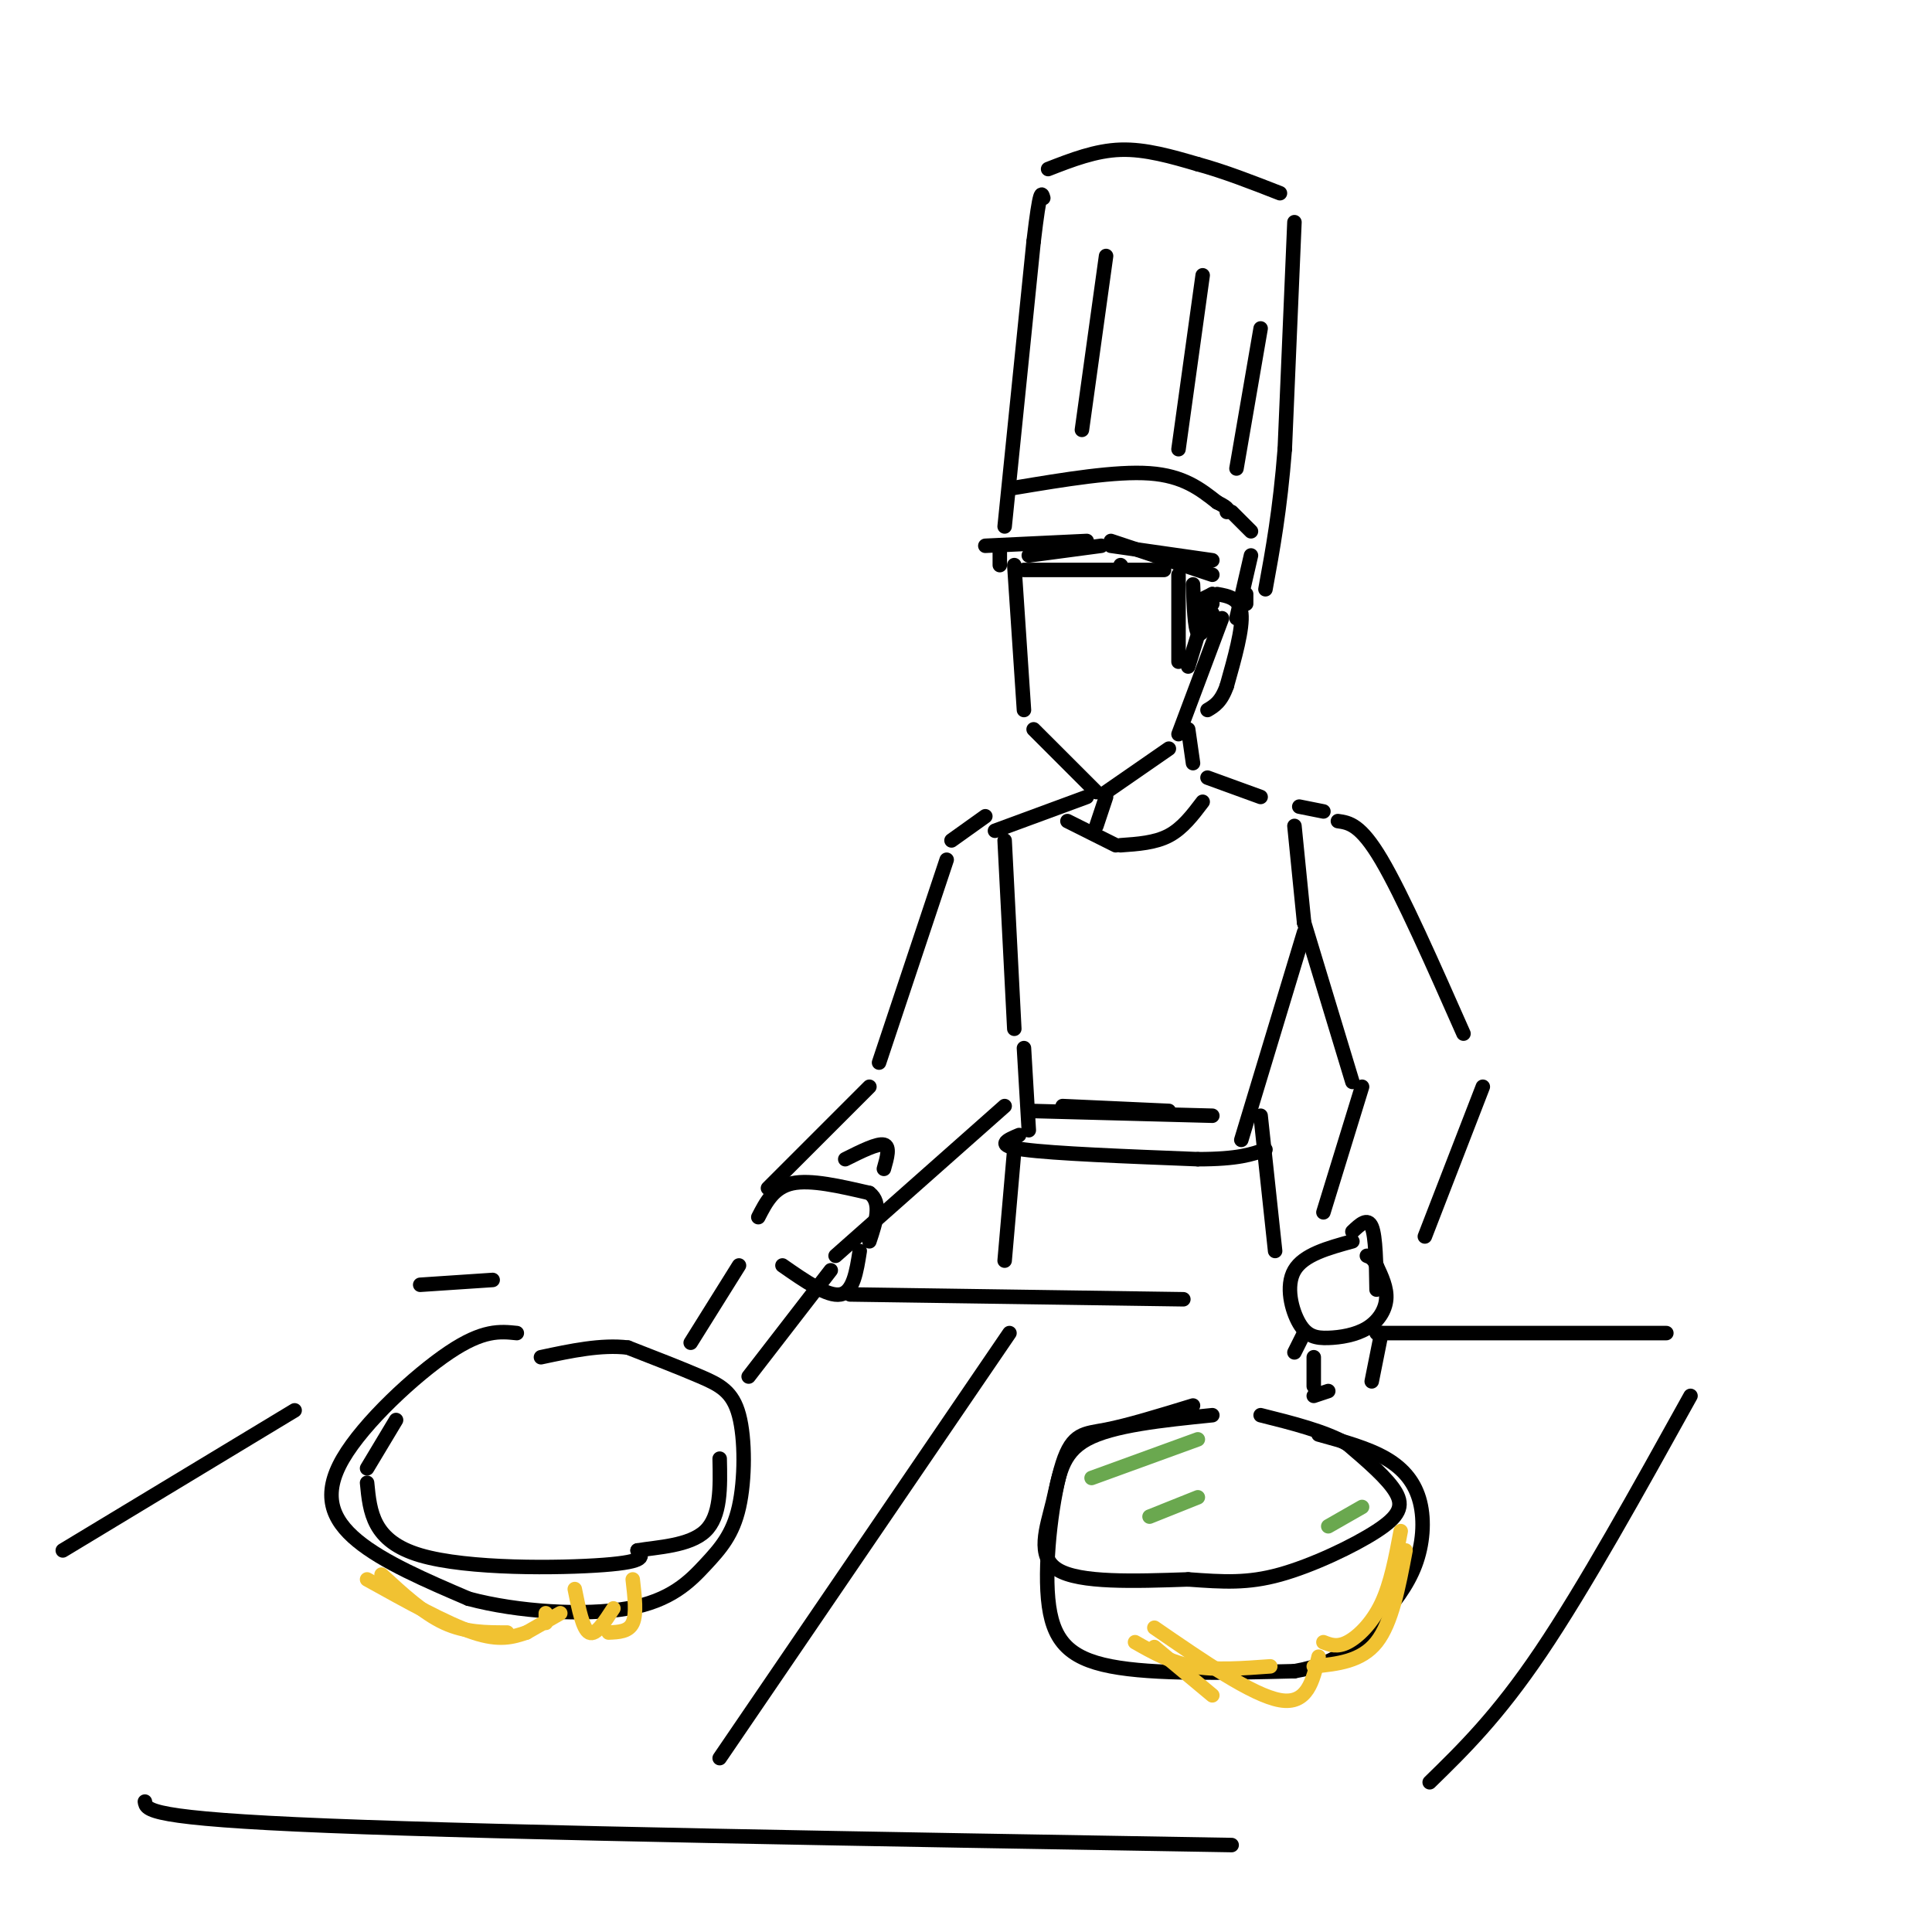 <svg viewBox='0 0 400 400' version='1.1' xmlns='http://www.w3.org/2000/svg' xmlns:xlink='http://www.w3.org/1999/xlink'><g fill='none' stroke='rgb(0,0,0)' stroke-width='3' stroke-linecap='round' stroke-linejoin='round'><path d='M210,117c0.000,0.000 2.000,30.000 2,30'/><path d='M214,151c0.000,0.000 13.000,13.000 13,13'/><path d='M229,164c0.000,0.000 13.000,-9.000 13,-9'/><path d='M244,152c0.000,0.000 9.000,-24.000 9,-24'/><path d='M213,115c0.000,0.000 15.000,-2.000 15,-2'/><path d='M230,113c0.000,0.000 21.000,3.000 21,3'/><path d='M204,113c0.000,0.000 21.000,-1.000 21,-1'/><path d='M230,112c0.000,0.000 21.000,7.000 21,7'/><path d='M249,124c0.000,0.000 2.000,-1.000 2,-1'/><path d='M252,123c2.333,0.417 4.667,0.833 5,4c0.333,3.167 -1.333,9.083 -3,15'/><path d='M254,142c-1.167,3.333 -2.583,4.167 -4,5'/><path d='M250,125c0.000,0.000 -4.000,13.000 -4,13'/><path d='M244,119c0.000,0.000 0.000,18.000 0,18'/><path d='M247,121c0.167,4.500 0.333,9.000 1,10c0.667,1.000 1.833,-1.500 3,-4'/><path d='M251,123c0.000,0.000 0.000,2.000 0,2'/><path d='M212,118c0.000,0.000 29.000,0.000 29,0'/><path d='M232,117c0.000,0.000 0.100,0.100 0.1,0.1'/><path d='M207,117c0.000,0.000 0.000,-4.000 0,-4'/><path d='M208,109c0.000,0.000 6.000,-59.000 6,-59'/><path d='M214,50c1.333,-11.333 1.667,-10.167 2,-9'/><path d='M217,35c4.917,-1.917 9.833,-3.833 15,-4c5.167,-0.167 10.583,1.417 16,3'/><path d='M248,34c5.500,1.500 11.250,3.750 17,6'/><path d='M268,46c0.000,0.000 -2.000,47.000 -2,47'/><path d='M266,93c-1.000,12.667 -2.500,20.833 -4,29'/><path d='M210,101c10.500,-1.750 21.000,-3.500 28,-3c7.000,0.500 10.500,3.250 14,6'/><path d='M252,104c2.667,1.333 2.333,1.667 2,2'/><path d='M224,89c0.000,0.000 5.000,-36.000 5,-36'/><path d='M244,93c0.000,0.000 5.000,-36.000 5,-36'/><path d='M256,97c0.000,0.000 5.000,-29.000 5,-29'/><path d='M255,106c0.000,0.000 4.000,4.000 4,4'/><path d='M259,115c0.000,0.000 -3.000,13.000 -3,13'/><path d='M258,123c0.000,0.000 0.000,2.000 0,2'/><path d='M246,151c0.000,0.000 1.000,7.000 1,7'/><path d='M229,165c0.000,0.000 -2.000,6.000 -2,6'/><path d='M221,170c0.000,0.000 10.000,5.000 10,5'/><path d='M232,175c3.583,-0.250 7.167,-0.500 10,-2c2.833,-1.500 4.917,-4.250 7,-7'/><path d='M250,161c0.000,0.000 11.000,4.000 11,4'/><path d='M225,165c0.000,0.000 -19.000,7.000 -19,7'/><path d='M208,174c0.000,0.000 2.000,39.000 2,39'/><path d='M268,171c0.000,0.000 2.000,20.000 2,20'/><path d='M270,193c0.000,0.000 -13.000,43.000 -13,43'/><path d='M220,229c0.000,0.000 22.000,1.000 22,1'/><path d='M204,169c0.000,0.000 -7.000,5.000 -7,5'/><path d='M196,178c0.000,0.000 -14.000,42.000 -14,42'/><path d='M180,225c0.000,0.000 -21.000,21.000 -21,21'/><path d='M208,229c0.000,0.000 -35.000,31.000 -35,31'/><path d='M157,252c1.583,-3.083 3.167,-6.167 7,-7c3.833,-0.833 9.917,0.583 16,2'/><path d='M180,247c2.667,2.000 1.333,6.000 0,10'/><path d='M178,259c-0.667,4.250 -1.333,8.500 -4,9c-2.667,0.500 -7.333,-2.750 -12,-6'/><path d='M175,240c3.333,-1.667 6.667,-3.333 8,-3c1.333,0.333 0.667,2.667 0,5'/><path d='M269,167c0.000,0.000 5.000,1.000 5,1'/><path d='M277,170c2.333,0.333 4.667,0.667 9,8c4.333,7.333 10.667,21.667 17,36'/><path d='M270,191c0.000,0.000 10.000,33.000 10,33'/><path d='M282,225c0.000,0.000 -8.000,26.000 -8,26'/><path d='M307,225c0.000,0.000 -12.000,31.000 -12,31'/><path d='M280,257c-5.059,1.388 -10.117,2.775 -12,6c-1.883,3.225 -0.590,8.287 1,11c1.590,2.713 3.478,3.078 6,3c2.522,-0.078 5.679,-0.598 8,-2c2.321,-1.402 3.806,-3.686 4,-6c0.194,-2.314 -0.903,-4.657 -2,-7'/><path d='M285,262c-0.667,-1.500 -1.333,-1.750 -2,-2'/><path d='M212,217c0.000,0.000 1.000,17.000 1,17'/><path d='M211,235c-2.583,1.083 -5.167,2.167 1,3c6.167,0.833 21.083,1.417 36,2'/><path d='M248,240c8.333,0.000 11.167,-1.000 14,-2'/><path d='M213,230c0.000,0.000 38.000,1.000 38,1'/><path d='M261,231c0.000,0.000 3.000,28.000 3,28'/><path d='M210,238c0.000,0.000 -2.000,23.000 -2,23'/><path d='M280,255c1.583,-1.500 3.167,-3.000 4,-1c0.833,2.000 0.917,7.500 1,13'/><path d='M270,276c0.000,0.000 -2.000,4.000 -2,4'/><path d='M286,276c0.000,0.000 -2.000,10.000 -2,10'/><path d='M247,291c-6.722,2.059 -13.445,4.118 -18,5c-4.555,0.882 -6.943,0.587 -9,7c-2.057,6.413 -3.785,19.534 -3,28c0.785,8.466 4.081,12.276 13,14c8.919,1.724 23.459,1.362 38,1'/><path d='M268,346c9.278,-1.559 13.472,-5.956 17,-10c3.528,-4.044 6.389,-7.733 8,-12c1.611,-4.267 1.972,-9.110 1,-13c-0.972,-3.890 -3.278,-6.826 -7,-9c-3.722,-2.174 -8.861,-3.587 -14,-5'/><path d='M251,293c-10.327,1.048 -20.655,2.095 -26,5c-5.345,2.905 -5.708,7.667 -7,13c-1.292,5.333 -3.512,11.238 1,14c4.512,2.762 15.756,2.381 27,2'/><path d='M246,327c7.364,0.533 12.273,0.864 19,-1c6.727,-1.864 15.273,-5.925 20,-9c4.727,-3.075 5.636,-5.164 4,-8c-1.636,-2.836 -5.818,-6.418 -10,-10'/><path d='M279,299c-4.667,-2.667 -11.333,-4.333 -18,-6'/><path d='M107,276c-3.476,-0.363 -6.952,-0.726 -14,4c-7.048,4.726 -17.667,14.542 -22,22c-4.333,7.458 -2.381,12.560 3,17c5.381,4.440 14.190,8.220 23,12'/><path d='M97,331c10.170,2.735 24.094,3.574 33,2c8.906,-1.574 12.795,-5.560 16,-9c3.205,-3.440 5.725,-6.334 7,-12c1.275,-5.666 1.305,-14.102 0,-19c-1.305,-4.898 -3.944,-6.256 -8,-8c-4.056,-1.744 -9.528,-3.872 -15,-6'/><path d='M130,279c-5.500,-0.667 -11.750,0.667 -18,2'/><path d='M82,294c0.000,0.000 -6.000,10.000 -6,10'/><path d='M76,307c0.578,6.044 1.156,12.089 11,15c9.844,2.911 28.956,2.689 38,2c9.044,-0.689 8.022,-1.844 7,-3'/><path d='M132,321c4.067,-0.689 10.733,-0.911 14,-4c3.267,-3.089 3.133,-9.044 3,-15'/><path d='M143,278c0.000,0.000 10.000,-16.000 10,-16'/><path d='M155,285c0.000,0.000 17.000,-22.000 17,-22'/><path d='M272,281c0.000,0.000 0.000,6.000 0,6'/><path d='M275,288c0.000,0.000 -3.000,1.000 -3,1'/><path d='M176,268c0.000,0.000 69.000,1.000 69,1'/><path d='M285,276c0.000,0.000 60.000,0.000 60,0'/><path d='M350,289c-11.000,19.833 -22.000,39.667 -31,53c-9.000,13.333 -16.000,20.167 -23,27'/><path d='M255,382c-74.750,-1.250 -149.500,-2.500 -187,-4c-37.500,-1.500 -37.750,-3.250 -38,-5'/><path d='M13,321c0.000,0.000 48.000,-29.000 48,-29'/><path d='M87,266c0.000,0.000 15.000,-1.000 15,-1'/><path d='M209,276c0.000,0.000 -60.000,88.000 -60,88'/></g>
<g fill='none' stroke='rgb(241,194,50)' stroke-width='3' stroke-linecap='round' stroke-linejoin='round'><path d='M109,338c-2.750,0.917 -5.500,1.833 -11,0c-5.500,-1.833 -13.750,-6.417 -22,-11'/><path d='M79,326c4.333,4.000 8.667,8.000 13,10c4.333,2.000 8.667,2.000 13,2'/><path d='M109,338c0.000,0.000 7.000,-4.000 7,-4'/><path d='M119,329c0.833,4.167 1.667,8.333 3,9c1.333,0.667 3.167,-2.167 5,-5'/><path d='M131,327c0.417,3.583 0.833,7.167 0,9c-0.833,1.833 -2.917,1.917 -5,2'/><path d='M113,334c0.000,0.000 0.000,2.000 0,2'/><path d='M251,351c0.000,0.000 -12.000,-10.000 -12,-10'/><path d='M239,337c10.167,7.000 20.333,14.000 26,15c5.667,1.000 6.833,-4.000 8,-9'/><path d='M274,340c1.422,0.556 2.844,1.111 5,0c2.156,-1.111 5.044,-3.889 7,-8c1.956,-4.111 2.978,-9.556 4,-15'/><path d='M291,321c-1.417,7.500 -2.833,15.000 -6,19c-3.167,4.000 -8.083,4.500 -13,5'/><path d='M263,345c-5.667,0.417 -11.333,0.833 -16,0c-4.667,-0.833 -8.333,-2.917 -12,-5'/></g>
<g fill='none' stroke='rgb(106,168,79)' stroke-width='3' stroke-linecap='round' stroke-linejoin='round'><path d='M226,306c0.000,0.000 22.000,-8.000 22,-8'/><path d='M238,314c0.000,0.000 10.000,-4.000 10,-4'/><path d='M282,312c0.000,0.000 -7.000,4.000 -7,4'/></g>
</svg>